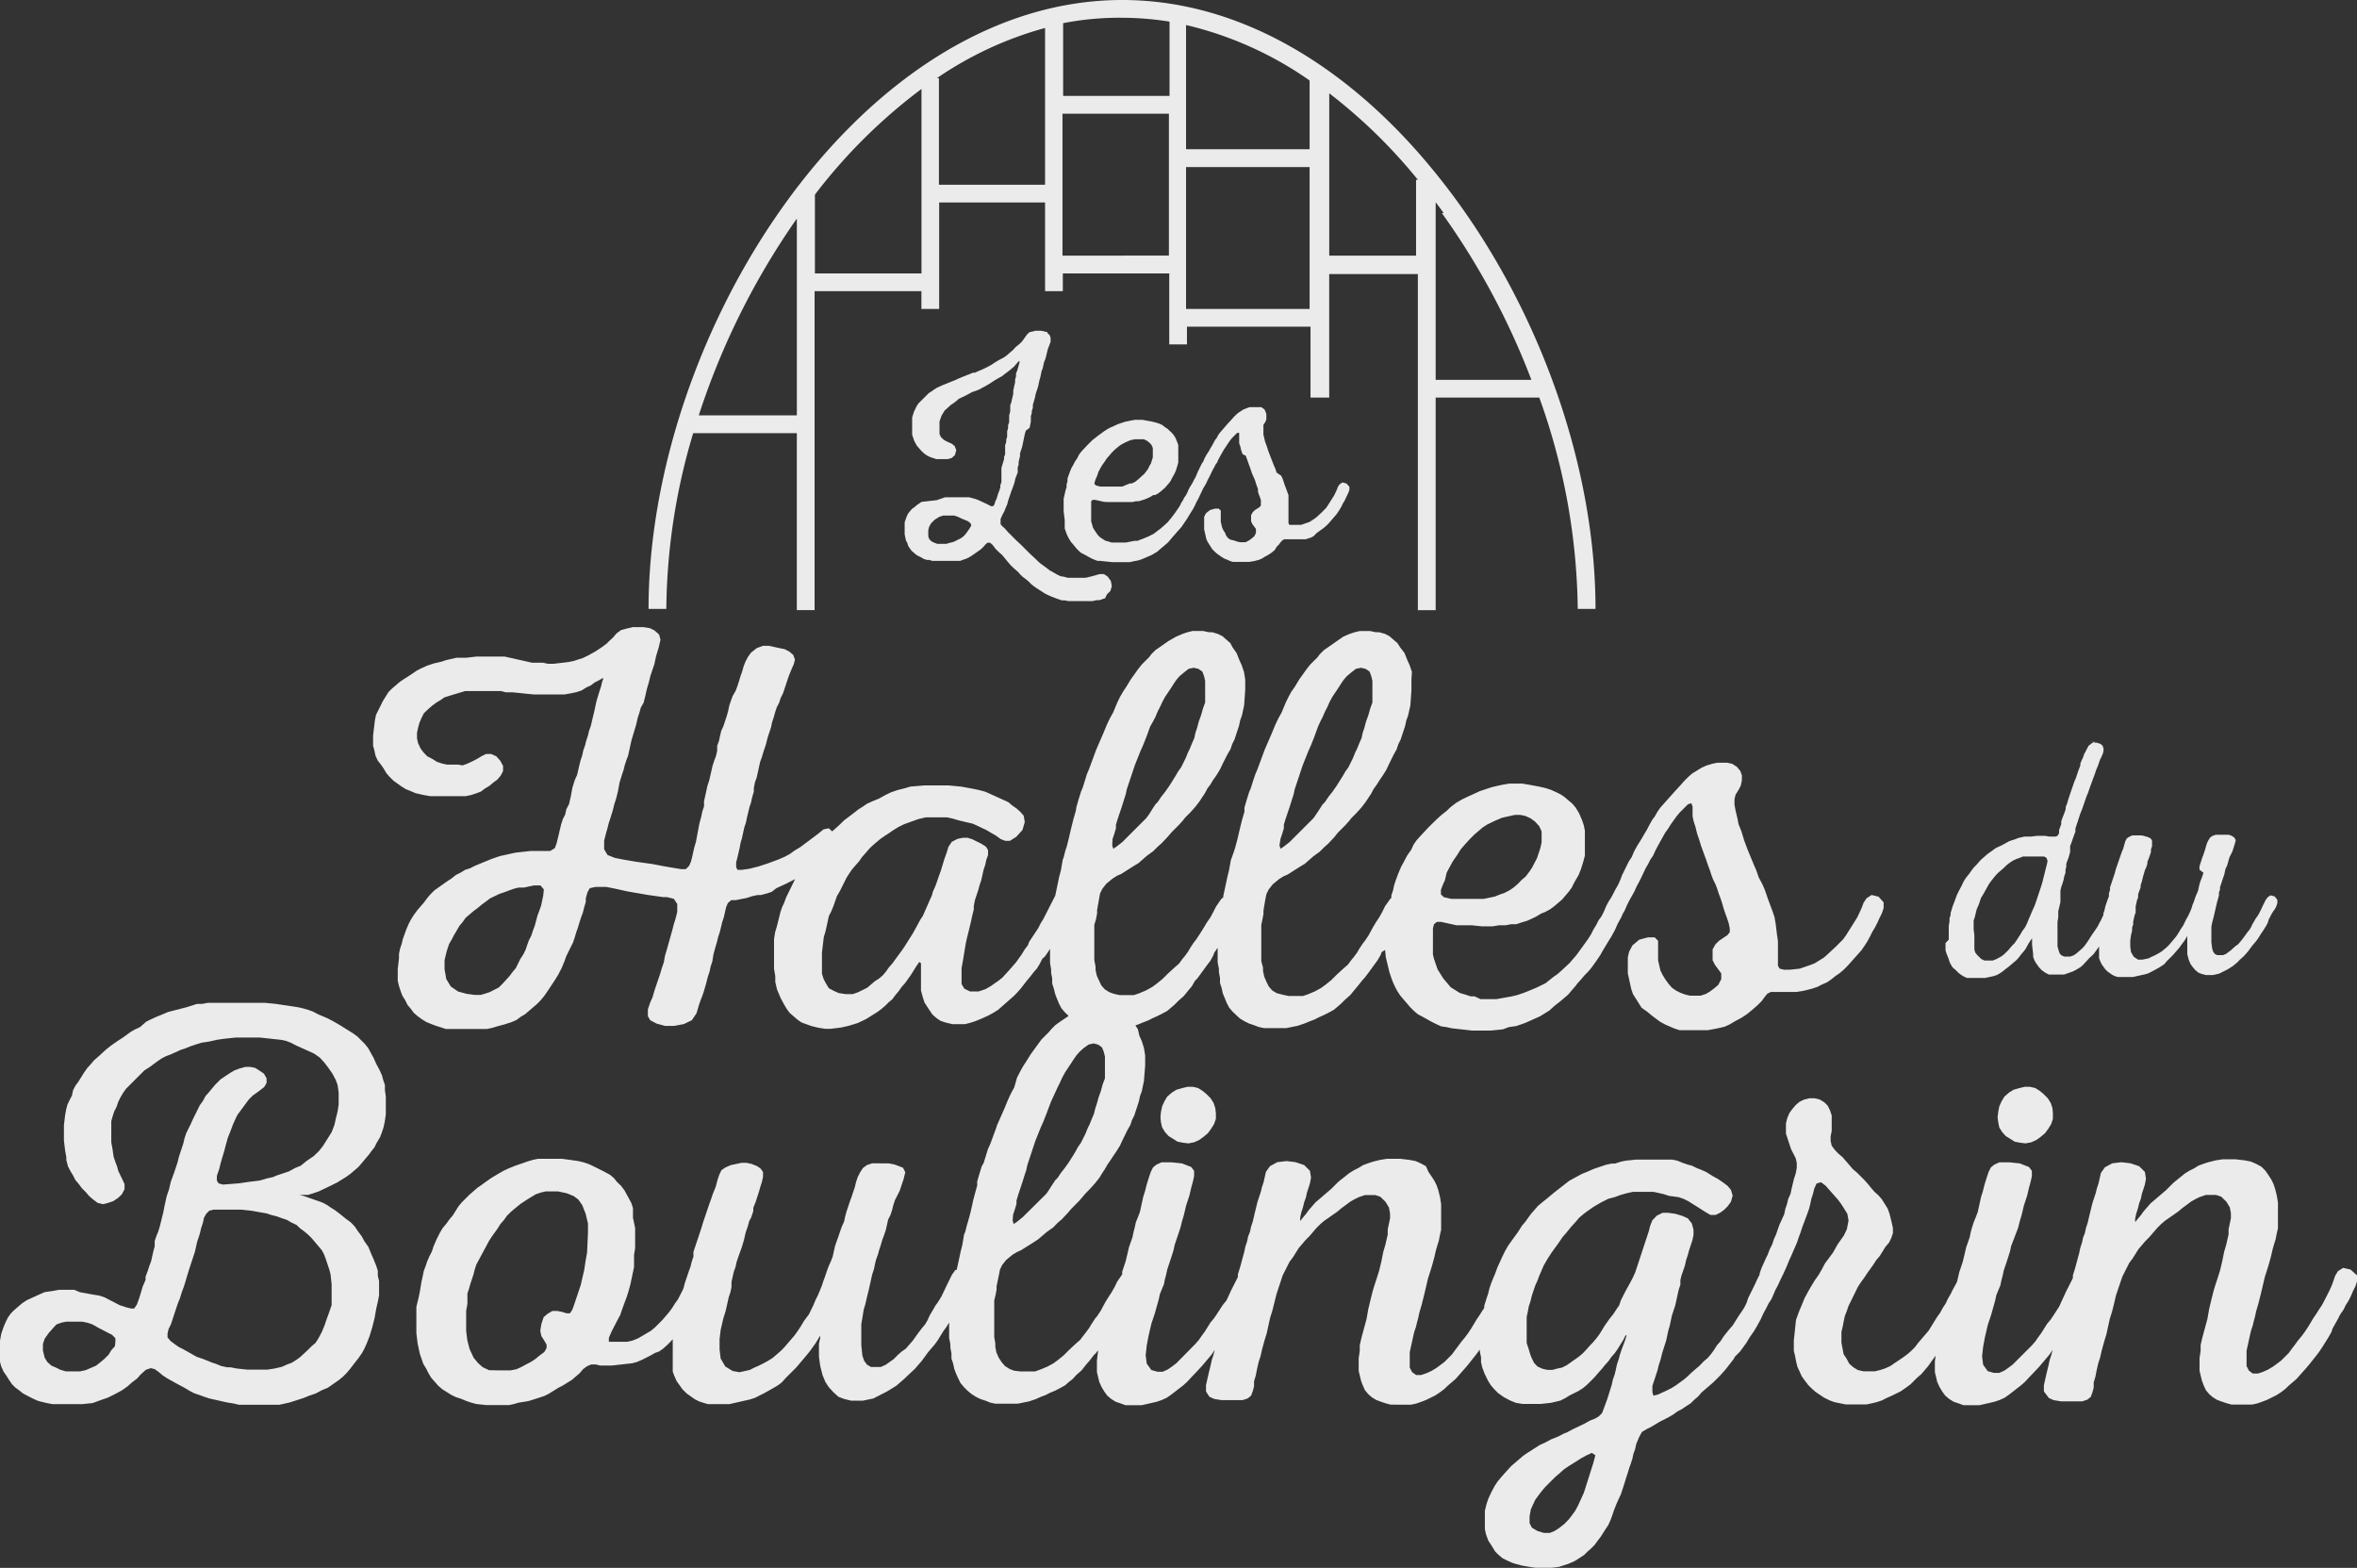 <?xml version="1.0" encoding="UTF-8"?>
<svg xmlns="http://www.w3.org/2000/svg" width="147.839" height="98.333" viewBox="0 0 147.839 98.333">
  <rect x="0" y="0" width="147.839" height="98.333" fill="#333333" stroke="none"/>
  <g transform="translate(-3.34 -2.5)" opacity="0.9">
    <path d="M27.483,72.9v-.32l-.107-.32-.078-.291-.145-.32-.213-.4-.174-.388-.184-.329-.136-.252-.223-.281-.465-.465-.252-.184-.853-.533-.436-.252-.358-.184-.572-.242-.31-.165-.291-.107-.3-.087-.329-.078-.969-.145-.436-.068-.717-.068H16.38l-.358.068H15.7l-.678.213L13.871,68l-.32.136-.358.145-.465.213-.213.107-.4.349-.32.145-.252.145-.291.213-.242.174-.291.184-.4.281-.32.252-.32.291-.145.136-.291.252-.213.252-.213.232L8.61,71.8l-.358.572-.184.252-.145.281-.068.329-.145.281-.136.281-.078.291-.068.358-.078.649v.969l.078.649L7.5,77.1v.184l.107.4.145.281.174.291.145.281.213.252.184.252.252.252.213.252.252.213.281.213.329.078.32-.078.32-.107.32-.213.223-.213.174-.329v-.32L11,78.465l-.242-.5-.078-.291-.107-.281-.107-.32-.068-.475-.078-.426V74.841l.078-.281.107-.329.145-.281.107-.32.145-.291.174-.291.174-.242,1.153-1.153.281-.174.252-.184.291-.213.252-.174.281-.145.291-.107.639-.291.223-.068.358-.145.32-.107.4-.126.465-.068.465-.107.465-.068.746-.078h1.511l1.327.145.32.068.281.107.358.184.794.358.32.145.358.252.291.32.242.32.252.358.213.4.116.32.068.465V73.8l-.068.436L24.4,74.7l-.078.358-.174.465-.291.465-.252.4-.252.32-.329.32-.465.32-.358.291-.358.145-.388.213-.756.252-.252.107-.32.068-.5.145-.572.068-.756.107-.969.077-.281-.077-.107-.174v-.291l.145-.426.107-.426.213-.717.116-.436.107-.388.174-.436.145-.388.145-.329.136-.281.717-.969.252-.252.358-.252.358-.281.145-.252v-.291l-.165-.291-.252-.174-.291-.184-.32-.068h-.291l-.388.107-.291.107-.252.145-.281.184-.358.242-.329.329-.213.252-.174.213-.223.252-.174.32-.184.252-.426.862-.145.32-.281.572-.107.32-.078.329-.281.853-.078.329-.213.639-.107.291-.107.291-.107.465-.145.426-.145.649-.068.358-.213.862-.107.358-.116.281-.107.32v.329l-.078.281-.145.649-.107.281-.107.329-.136.358V84.8l-.184.426-.136.465-.078.252-.145.4-.174.252h-.184l-.281-.068-.426-.136-.969-.5-.32-.107-.426-.068-.794-.145L8,85.421H7.031L6.6,85.5l-.465.068-.329.145-.785.358-.281.184-.5.426-.213.213-.184.252-.145.291-.136.32-.145.426-.078.436v1.318l.078.291.145.32.174.252.184.291.174.252.213.213.291.213.174.145.329.174.281.145.32.145.252.068.329.078.358.068H8.5l.649-.068.32-.116.291-.107.32-.107.436-.213.465-.252.358-.252.281-.252.32-.242.223-.252.32-.291.32-.107.252.068.252.184.252.213.281.184.649.358.4.213.358.213.281.145.32.107.291.107.32.107,1.114.252.426.068.329.078h2.538l.649-.145.872-.281.329-.136.426-.145.4-.213.358-.145.717-.5.252-.213.213-.213.213-.252.252-.329.281-.358.223-.32.136-.252.145-.32.184-.465.174-.572.145-.572.107-.61.107-.465.068-.358v-.9l-.078-.32v-.32l-.107-.329-.165-.407-.174-.4-.145-.358-.252-.358-.174-.32-.213-.281-.223-.329-.242-.252-.329-.242-.358-.291-.281-.213-.291-.184-.252-.174-.281-.145-1.163-.407-.252-.068h.533l.649-.213.61-.291.572-.281.572-.358.252-.184.5-.426.639-.756.184-.252.174-.213.145-.291.213-.358.107-.281.107-.32.078-.358.068-.465V73.3ZM10.548,88.957l-.223.252-.174.281-.252.252-.252.213-.281.223-.649.281-.358.078H7.467l-.358-.107-.223-.116-.32-.136-.252-.223-.174-.281-.107-.436v-.426l.107-.32.252-.358.291-.329.2-.213.291-.107.32-.068h1l.329.068.32.107.32.184.61.32.291.145.213.213v.213Zm11.626-7.382.252.184.252.213.213.213.639.756.145.281.107.291.213.639.078.291.068.639v1.3l-.223.639-.107.291-.107.32-.174.426-.213.4-.184.291-.252.213-.213.213-.5.465-.252.184-.281.174-.291.107-.32.145-.465.107-.436.068H18.831l-.639-.068-.4-.078h-.213l-.358-.077-.358-.145-.213-.068-.358-.145L16,89.732l-.32-.107-.823-.465-.291-.145-.252-.174-.281-.213-.184-.223v-.252l.068-.281.145-.291.426-1.289.145-.358.107-.358.145-.388.291-.969.388-1.182.145-.639.145-.426.107-.436.107-.32.068-.32.145-.252.184-.184.281-.068h1.724l.639.068.969.174.32.107.32.078.291.107.32.107.32.184.291.136Z" transform="translate(0 -2.026)" fill="#fff"></path>
    <path d="M81.619,73.577l-.252-.252-.252-.213-.281-.174-.32-.078h-.358l-.329.078-.358.107-.281.174-.291.252-.174.291-.145.32-.077.358-.029.32.029.32.077.329.174.281.223.252.572.358.358.068.32.039.358-.068.32-.145.291-.213.252-.213.213-.291.174-.281.116-.329v-.358l-.039-.32-.107-.32Z" transform="translate(-2.344 -2.195)" fill="#fff"></path>
    <path d="M135.819,73.577l-.252-.252-.252-.213-.281-.174-.32-.078h-.358l-.329.078-.358.107-.281.174-.291.252-.174.291-.145.32-.068.358-.039.32.039.32.068.329.174.281.223.252.572.358.358.068.32.039.358-.068.32-.145.291-.213.252-.213.213-.291.174-.281.107-.329v-.358l-.029-.32-.107-.32Z" transform="translate(-4.035 -2.195)" fill="#fff"></path>
    <path d="M151.526,83.392l-.465-.107-.329.213-.174.291-.107.32-.107.291-.145.32-.291.572-.174.329-.213.32-.107.174-.223.329-.32.533-.213.32-.184.252-.242.291-.184.252-.213.281-.184.252-.465.465-.281.213-.252.184-.291.174-.32.145-.32.107h-.329l-.242-.184-.145-.281v-.969l.213-.969.068-.291.107-.32.077-.32.068-.252.068-.32.145-.5.145-.572.145-.61.107-.465.107-.329.145-.465.145-.533.107-.465.107-.358.068-.213.068-.358.078-.329V79.2l-.068-.426-.107-.436-.107-.32-.145-.291-.184-.281-.174-.252-.252-.252-.32-.174-.329-.145-.388-.078-.572-.068H143.5l-.436.068-.465.116-.32.107-.291.107-.281.174-.291.145-.281.174-.717.581-.465.465-.252.213-.465.4-.252.213-.436.5-.174.242-.213.252-.145.184h0v-.213l.068-.32.107-.329.077-.32.107-.291.068-.32.107-.32.078-.252.068-.358-.068-.426-.358-.358-.543-.184-.572-.068-.572.068-.465.252-.252.358-.145.649-.107.32-.068.281-.213.649-.078.32-.107.436-.107.465-.107.32-.068.32-.116.291-.068.32-.107.32-.068.329-.077.281-.174.649-.145.465v.174l-.436.862-.281.61-.145.32-.213.329-.184.281-.145.213-.213.252-.358.572-.213.291-.174.252-.223.252-1.182,1.182-.281.213-.252.174-.32.145h-.329l-.388-.107-.291-.4-.068-.533.068-.61.107-.572.107-.465.078-.329.213-.639.252-.9.068-.32.252-.61.068-.32.077-.291.068-.32.252-.756.145-.465.068-.32.436-1.134.107-.426L130.89,80l.077-.32.068-.291.213-.649.107-.465.116-.426.068-.32V77.2l-.184-.242-.572-.223-.639-.068H129.5l-.32.145-.213.174-.145.291-.107.32-.145.465-.107.426-.107.329-.213.969-.107.281-.145.358-.116.358-.068.252-.068.329-.223.639-.107.465-.107.436-.213.639-.068.291-.077.32h0l-.068.136-.213.388-.107.223-.184.32-.136.291-.184.281-.174.32-.184.252-.533.862-.649.756-.213.281-.213.213-.252.223-.291.213-.533.358-.252.174-.32.145-.329.107-.32.078h-.7l-.358-.078-.291-.174-.252-.223-.174-.32-.184-.281-.136-.717V87.3l.078-.32.068-.358.068-.32.116-.291.107-.32.6-1.221.184-.281.213-.291.184-.281.213-.291.174-.252.184-.281L122,82.54l.358-.581.213-.242.145-.291.107-.32v-.329l-.107-.465-.107-.426-.116-.32-.358-.572-.213-.252-.252-.223-.242-.281-.145-.184-.252-.281-.465-.465-.252-.213-.4-.465-.252-.291-.252-.213-.242-.252-.184-.252-.068-.291v-.281l.068-.358v-.969l-.107-.32-.145-.291-.213-.213-.291-.174-.32-.077h-.32l-.32.077-.291.136-.252.213-.213.252-.184.252-.136.329-.078.32v.639l.32.969.291.572.068.291v.32l-.068.358-.107.32-.078.329-.068.281-.068.329-.145.32-.078.32-.107.32-.068.329-.291.639-.107.291-.107.32-.145.32-.107.329-.145.281-.136.358-.107.213-.291.649-.107.32h0V83.7l-.145.291-.145.32-.426.862-.107.32-.145.291-.184.281-.174.252-.358.572-.252.291-.32.4L112,87.9l-.223.252-.174.281-.184.252-.213.252-.252.213-.281.291-.252.213-.213.184-.252.242-.213.184-.291.213-.252.184-.281.174-.291.145-.543.252-.281.068-.068-.213v-.4l.32-.969.078-.329.107-.32.107-.426.145-.465.107-.329.068-.32.078-.358.068-.213.077-.358.068-.32.213-.649.213-.969.107-.32v-.291l.068-.281.223-.649.068-.32.107-.32.078-.291.213-.649.068-.32V80.9l-.107-.4-.252-.32-.32-.145L109.2,79.9l-.465-.068h-.358l-.358.174-.281.291-.145.358-.078.32-.853,2.587-.145.32-.145.281-.32.581-.291.572-.107.32-.174.252-.184.281-.281.358-.252.358-.358.581-.184.242-.213.252-.213.223-.213.242-.213.223-.252.213-.756.533-.291.145-.32.068-.281.078h-.329l-.32-.078-.291-.136-.213-.223-.174-.358-.077-.213-.107-.358-.107-.32V86.367l.068-.32.068-.358.107-.32.078-.329.213-.639.145-.32.107-.291.281-.649.223-.388.281-.436.436-.6.242-.358.252-.291.291-.358.291-.32.213-.252.252-.213.242-.184.4-.281.5-.291.426-.213.4-.107.4-.145.388-.107.358-.078h1.3l.649.145.32.107.591.078.32.107.291.145.572.358.5.32.32.184h.329l.281-.136.252-.184.213-.213.213-.291.107-.388-.107-.358-.213-.252-.281-.213-.329-.223-.32-.174-.4-.252-.32-.145-.281-.107-.291-.145-.252-.068-.32-.107-.358-.145-.32-.068h-2.267l-.639.068-.329.068-.358.116h-.213l-.358.077-.746.252-.4.174-.358.145-.785.426-.969.756-.465.388-.281.223-.252.213-.436.5-.358.494-.213.252-.252.4-.465.639-.174.252-.184.329-.174.358-.291.639-.145.4-.136.32-.116.291-.107.32-.068.291-.107.32-.145.465V85.8l-.155.233-.107.174-.223.329-.32.533-.213.32-.184.252-.242.291-.184.252-.213.281-.184.252-.465.465-.281.213-.252.184-.291.174-.32.145-.32.107h-.32l-.252-.184-.145-.281v-.969l.213-.969.068-.291.107-.32.078-.32.068-.252.068-.32.145-.5.145-.572.145-.61.107-.465.107-.329.145-.465.145-.533.107-.465.107-.358.068-.213.068-.358.078-.329V79.285l-.068-.426-.107-.436L94.2,78.1l-.145-.291-.184-.281-.174-.252-.165-.368-.32-.174-.32-.145-.4-.077-.572-.068H91.1l-.436.068-.465.116-.32.107-.291.107-.281.174-.291.145-.281.174-.688.543-.465.465-.252.213-.465.4-.252.213-.436.5-.174.242-.213.252-.145.184h0v-.213l.068-.32.107-.329.077-.32.107-.291.068-.32.107-.32.078-.252.068-.358-.068-.426-.358-.358-.543-.184-.572-.068-.572.068-.465.252-.252.358-.145.649-.107.32-.068.281-.213.649-.078.32-.107.436-.107.465-.107.32-.068.32-.116.291-.068.32-.107.32-.068.329-.078.281-.174.649-.145.465v.174l-.436.862-.281.61-.242.3-.213.329-.184.281-.145.213-.213.252-.358.572-.213.291-.174.252-.223.252-1.182,1.2-.281.213-.252.174-.32.145H76.7l-.388-.107-.291-.4-.068-.533.068-.61.107-.572.107-.465.078-.329.213-.639.252-.9.068-.32.252-.61L77.16,84l.078-.291.068-.32.252-.756.145-.465.068-.32.358-1.066.107-.426L78.342,80l.077-.32.068-.291.213-.649.107-.465.116-.426.068-.32V77.2l-.184-.242-.572-.223-.639-.068h-.649l-.32.145-.213.174-.145.291-.107.32-.145.465-.107.426-.107.329-.213.969-.107.281-.145.358-.077.358-.068.252-.068.329-.223.639-.107.465-.107.436-.213.639.01.145-.32.465-.174.358-.184.32-.213.329-.174.281-.291.543-.213.32-.145.174-.213.329-.145.242-.213.291-.145.184-.213.281-.291.252-.426.4-.32.32-.358.291-.291.213-.4.213-.426.174-.32.116h-.9l-.407-.048-.281-.107-.291-.184L66.92,89.2l-.184-.281-.145-.329-.068-.349v-.223l-.068-.388v-2.3l.078-.32.068-.358v-.213l.136-.649.078-.4.136-.281.252-.32.4-.329.291-.174.242-.107.794-.5.281-.184.543-.465.4-.281.281-.291.252-.213.4-.426.213-.252.465-.465.252-.291.145-.174.32-.329.32-.358.252-.32.174-.291.145-.213.184-.32.174-.252.184-.281.174-.252.252-.4.184-.4.281-.572.184-.32.107-.32.145-.291.281-.862.078-.358.107-.281.136-.649.077-.969v-.639l-.077-.465-.136-.436-.145-.32-.1-.426-.155-.233.165-.058.329-.136.281-.107.291-.145.32-.145.291-.145.32-.174.252-.213.213-.184.252-.252.32-.281.291-.358.213-.252.2-.349.145-.145.242-.329.358-.494.223-.291.174-.32.068-.184.213-.31v.92l.078.4v.213l.068.358v.32l.107.329.068.32.116.281.136.329.145.281.213.252.223.213.242.223.291.174.291.145.32.107.281.107.329.068h1.4l.717-.145.426-.145.329-.136.281-.107.291-.145.32-.145.291-.145.32-.174.252-.213.213-.184.252-.252.32-.281.291-.358.213-.252.252-.32.136-.145.252-.329.358-.494.213-.291.184-.32.068-.184.213-.136.048.465.078.32.068.281.078.329.107.32.107.291.145.32.136.252.184.281.213.252.252.291.145.174.252.252.252.213.281.145.572.32.291.145.32.145.349.048.291.068,1.289.145h1.182l.756-.078.358-.136.465-.068.32-.107.291-.107.891-.4.581-.358.32-.291.358-.281.5-.426.213-.252.252-.291.107-.145.252-.281.213-.252.213-.213.213-.252.358-.5.213-.32.116-.213.349-.581.223-.358.213-.388.174-.4.223-.4.1-.233.116-.194.136-.32.145-.291.32-.572.145-.32.213-.4.223-.465.136-.291.145-.242.145-.291.174-.252.145-.32.213-.4.4-.717.184-.252.174-.281.358-.5.213-.252.5-.5.213-.068.078.213v.61l.068.32.107.32.107.436.145.426.107.358.107.291.116.32.107.291.107.32.107.281.107.329.107.281.145.291.107.281.107.329.107.281.107.329.078.281.107.32.107.291.107.32.068.329v.242l-.145.184-.533.358-.213.213-.184.32v.688l.145.281.213.291.184.252v.358l-.184.358-.252.213-.281.213-.252.145-.32.107H110.1l-.32-.078-.291-.107-.281-.145-.252-.174-.213-.252-.184-.252-.174-.281-.145-.291L108.094,64v-1.23l-.213-.213h-.426l-.543.145-.426.358-.213.4-.078.358v1l.213.969.107.32.543.862.368.262.252.213.533.4.32.174.329.145.252.107.32.107h1.792l.572-.107.465-.107.32-.145.358-.213.4-.213.32-.213.358-.291.32-.281.252-.252.184-.252.174-.213.213-.107h1.6l.426-.068.329-.078.252-.068.32-.107.281-.145.329-.145.252-.174.281-.223.252-.174.252-.213.252-.252.862-.969.174-.252.184-.281.174-.32.145-.291.174-.291.145-.281.145-.32.145-.291.107-.32v-.358l-.32-.358-.436-.107-.32.213-.184.281-.107.291-.145.32-.136.291-.717,1.143-.184.252-.465.465-.5.465-.242.213-.581.358-.281.107-.649.223-.639.068H116l-.281-.068-.107-.184v-1.54l-.068-.465-.068-.572-.078-.465-.107-.32-.32-.862-.107-.32-.107-.291-.145-.32-.213-.4-.145-.426-.145-.329-.4-.969-.213-.572-.174-.572-.184-.465-.068-.358-.107-.436-.078-.426V53.9l.068-.291.184-.291.145-.281.068-.329v-.32l-.107-.281-.213-.252-.291-.184-.32-.068h-.61l-.32.068-.358.107-.32.145-.581.358-.242.213-.252.252-.223.252-.426.465-.862.969-.174.252-.184.32-.136.174-.184.329-.145.281-.174.291-.184.32-.252.4-.213.388-.136.329-.184.281-.426.862-.107.291-.145.32-.184.32-.107.213-.136.252h0l-.184.291-.145.281-.136.329-.145.281-.184.252-.145.291-.174.281-.145.291-.174.281-.358.5-.213.291-.184.252-.426.494-.5.465-.252.223-.252.174-.5.4-.572.281-.61.252-.281.107-.329.107-.32.078-.969.174h-1l-.368-.174h-.252l-.32-.107-.358-.107-.572-.358-.252-.3-.213-.252-.358-.572-.223-.649-.068-.281V61.982l.068-.252.184-.145h.252l.969.213H96.4l.649.068H97.7l.426-.068h.4l.358-.068h.32l.32-.107.358-.107.32-.145.223-.107.358-.213.213-.078.32-.174.252-.184.5-.426.426-.5.184-.252.136-.281.184-.32.107-.184.145-.358.136-.426.116-.436V55.859l-.068-.329-.107-.32-.184-.426-.213-.358-.213-.252-.5-.426L102,53.6l-.291-.145-.32-.145-.32-.107-.465-.107-.572-.107-.465-.078h-.794l-.465.078-.639.145-.756.252-.465.213-.32.145-.358.174-.358.213-.329.252-.252.242-.32.252-.281.252-.543.533-.533.572-.223.252-.174.252-.145.32-.252.358-.213.4-.174.32-.184.436-.145.388-.107.329-.068.32-.107.32v.155l-.068.058-.329.465-.174.358-.184.329-.213.32-.174.291-.291.533-.213.32-.145.184-.213.32-.145.252L89,63.8l-.145.174-.213.291-.281.242-.436.4-.32.32-.358.291-.291.213-.388.213-.436.184-.32.107h-.891l-.358-.077-.387-.1-.291-.174-.213-.252-.145-.291-.136-.32-.078-.358v-.213l-.107-.4V61.769l.068-.32.068-.358v-.213l.107-.649.078-.388.145-.291.252-.32.388-.32.291-.184.252-.107.785-.5.291-.174.533-.465.4-.291.281-.281.252-.223.4-.426L88,56l.465-.465.252-.281.145-.184.32-.32.32-.358.252-.329.184-.281.145-.213.174-.329L90.433,53l.184-.291.174-.252.252-.4.184-.388.281-.572.184-.329.107-.32.145-.291.281-.853.078-.358.107-.291.145-.639.068-.969v-.659l.029-.484-.145-.426-.145-.32-.174-.436-.262-.339-.184-.281-.5-.436-.281-.145L90.6,43.42h-.213l-.358-.077h-.649l-.32.077-.32.107-.4.174-.388.271-.572.4-.252.174-.252.252-.136.184-.465.465-.223.281-.465.649-.281.465-.223.32-.174.32-.174.358-.252.61-.184.329-.107.213-.145.32-.174.426-.252.581-.213.494-.078.213-.358.969-.136.32-.145.426-.145.465-.107.252-.145.465-.145.5v.252l-.145.5-.107.426-.077.32-.107.465-.145.543-.068.213-.136.388-.068.184-.116.639-.107.436-.252,1.182v.077l-.126.1-.32.465-.184.358-.174.329-.223.32-.174.291-.291.465-.213.32-.145.184-.213.32-.145.252-.213.291-.145.174-.213.291-.281.242-.436.4-.32.32-.358.291-.291.213-.388.213-.436.184-.32.107h-.891l-.358-.078-.291-.107-.281-.174-.223-.252-.136-.291-.145-.32-.078-.358v-.213l-.077-.4V61.769l.107-.358.068-.358v-.213l.116-.649.068-.388.145-.291.252-.32.388-.32.291-.184.252-.107.785-.5.291-.174.533-.465.4-.291.281-.281.252-.223.4-.426.213-.252.465-.465.252-.281.145-.184.32-.32.32-.358.252-.329.184-.281.145-.213.174-.329.184-.242.174-.291.184-.252.242-.4.184-.388.291-.572.184-.31.107-.32.145-.291.281-.853.078-.358.107-.291L82.13,48l.068-.969v-.639l-.078-.484-.145-.426-.145-.32-.174-.436-.252-.358-.136-.262-.494-.436-.291-.145-.358-.107h-.213l-.358-.078H78.9l-.32.078-.32.107-.4.174-.475.271-.572.4-.252.174-.252.252-.136.184-.465.465-.223.281-.465.649-.281.465-.213.32-.184.32-.174.358-.252.61-.184.329-.107.213-.145.32-.174.426-.252.581-.213.494-.078.213-.358.969-.136.32-.116.378-.145.465-.107.252-.145.465-.145.5-.039.252-.145.5-.107.426-.078.32-.107.465-.136.543-.077.213-.107.426-.068.184-.107.639-.116.436-.242,1.163h0l-.746,1.463-.174.281-.145.291-.572.862-.078.213-.213.281-.174.291-.358.5-.436.5-.426.465-.233.184-.5.349-.32.184-.426.145h-.543l-.358-.174-.174-.291V64.491l.107-.6.087-.543.068-.4.078-.358.107-.426.145-.61.068-.32.107-.426v-.223l.068-.358.213-.639.078-.291.107-.32.145-.649.107-.32.068-.32.107-.291v-.32l-.136-.213-.291-.184L65.07,56.4l-.271-.087h-.329l-.32.068-.358.184-.213.32-.107.358-.145.4-.213.707-.145.4-.107.32-.107.291-.145.32-.068.252-.145.32-.426.969-.145.213-.252.465-.213.388-.543.862-.174.252-.4.543-.174.242-.223.252-.174.252-.213.252-.252.213-.223.136-.5.426-.572.281-.329.116h-.465l-.426-.068-.32-.145-.291-.155L55.9,65.45l-.145-.281-.107-.329V63.513l.116-.969.107-.358.213-.969.145-.281.136-.329.223-.639.174-.291.426-.853.184-.291.174-.252.436-.5.174-.252.213-.242.252-.291.145-.145.291-.252.252-.213.252-.174.281-.184.252-.174.358-.223.358-.174.891-.32.465-.107h1.327l.358.078.358.107.61.145.291.068.32.145.281.136.252.116.291.174.32.184.291.213.281.107h.291l.4-.252.388-.426.145-.5-.068-.4-.213-.242-.252-.223-.252-.174-.252-.213-1.434-.649-.4-.107-.32-.068-.785-.145-.823-.078H62.1L61.2,53.1l-.358.107-.436.107-.426.145-.358.174-.4.223-.426.174-.32.145-.252.174-.291.184-.5.388-.388.291-.329.32-.426.378-.213-.194-.329.068-.358.291-1.1.823-.358.213-.291.213-.32.174-.426.184-.688.252-.533.174-.572.145-.465.068h-.291l-.078-.174v-.291l.107-.426.107-.465.068-.358.078-.252.068-.32.078-.358.107-.32.068-.329.068-.281.077-.329.107-.32.068-.32.107-.358V53.2l.068-.358.116-.329.213-.969.107-.291.107-.358.145-.426.107-.436.213-.639.068-.32.107-.329.078-.281.107-.329.145-.281.107-.32.145-.291.358-1.075.174-.426.145-.329.068-.281-.107-.291-.252-.213-.281-.145-.329-.068-.358-.078-.32-.068h-.358l-.388.145L51.2,44.7l-.184.252-.174.329-.107.281-.116.4-.068.174-.107.358-.107.329-.107.281-.184.32-.107.291-.107.32-.068.329-.078.281-.213.649-.145.32-.068.291-.068.32-.116.32v.32L49,51.189l-.107.281-.107.329-.145.639-.068.291-.107.32-.213.969v.32l-.107.32-.068.329-.116.426-.136.717-.078.426-.107.358-.145.649-.068.252-.107.252-.213.213h-.291l-.4-.068-.639-.107-.756-.145-1.037-.145L43.2,57.68l-.543-.107L42.2,57.39l-.213-.358V56.5l.107-.436L42.2,55.7l.068-.281.107-.329.145-.465.107-.426.116-.358.107-.426.107-.581.145-.465.107-.32.068-.281.107-.329.107-.281.213-.969.291-.969.107-.465.107-.32.078-.291.174-.3.107-.426.107-.465.107-.358.107-.436.252-.746.1-.475.174-.581.107-.465-.087-.329-.281-.252-.291-.145-.4-.068H43.8l-.349.078-.4.107-.291.213-.213.252L42.274,44l-.145.145-.329.242-.388.252-.4.223-.358.174-.213.068-.358.116-.32.068L38.8,45.4h-.329l-.32-.068h-.678l-1.734-.388H33.981l-.649.077h-.61l-.639.145-.329.107-.465.107-.426.145-.32.145-.291.145L30,45.987l-.32.213-.291.184-.213.145-.5.426-.213.213-.358.572-.426.862-.068.32-.116.969v.649l.078.281.068.329.145.32.2.252.174.252.174.291.184.213.252.252.5.358.281.174.291.116.32.136.465.107.436.078h2.248l.329-.068.32-.107.291-.107.242-.184.291-.174.252-.213.252-.184.213-.252.145-.281V51.8l-.174-.32-.252-.281-.32-.145h-.32l-.291.145L34,51.374l-.281.145-.32.145-.291.107-.281-.048H32.14l-.32-.068-.32-.107-.291-.184-.32-.165-.242-.252-.184-.252-.145-.32-.068-.291v-.358l.068-.32.078-.291.136-.32.145-.291.252-.242.291-.252.252-.184.242-.145.252-.174L32.3,47.4l.969-.291h2.257l.291.078h.426l1.327.136h1.928l.436-.078.32-.068.32-.107.291-.184.291-.136.242-.184.291-.145.174-.107h.078l-.078.213-.068.291-.107.32-.184.61-.136.639-.107.436-.107.465-.116.32-.068.291-.107.32-.068.281-.116.329-.068.32-.107.32-.107.436-.107.465-.145.32L40,53.156l-.107.572-.107.465-.174.339-.068.32-.145.281-.107.329-.078.32-.107.465L39,56.673l-.107.291-.291.174H37.391l-.969.107-.969.213-.32.107-.291.107-.969.4-.281.145-.329.107-.281.174-.291.145-.32.252L32.2,59l-.862.61-.252.252-.213.252-.184.252-.426.494-.213.291-.184.291-.145.281-.136.32-.107.291-.116.32-.068.291-.107.32-.068.32v.291l-.078.649v.765l.078.32.107.329.107.281.184.291.136.281.213.252.184.252.252.213.252.184.281.174.358.145.291.107.252.078.32.107H34.63l.329-.068.349-.107.436-.116.426-.136.329-.145.242-.184.291-.174.756-.649L38,66.506l.213-.252L38.389,66l.145-.213.4-.61.174-.281.223-.436.174-.426.107-.3.426-.862.107-.32.107-.358.078-.213.107-.358.107-.329.107-.281.078-.32.107-.358v-.223l.107-.388.145-.252.358-.078h.678l.543.107.785.174,1.289.223.969.136h.223l.426.107.213.32v.5l-.116.465-.107.329-.068.281-.213.756-.155.552-.107.358-.078.426-.136.4-.107.358-.329.969-.136.465-.145.32-.145.436V67.5l.145.252.4.213.533.145h.572l.61-.116.5-.242.291-.436.136-.465.107-.32.116-.291.107-.32.136-.465.107-.426L48.6,64.7l.068-.32.107-.32.068-.436.116-.426.107-.358.068-.291.107-.32.078-.32.068-.291.107-.32.145-.639.107-.252.213-.184h.291l.32-.068.358-.068.32-.107.358-.078h.213l.4-.107L52.5,59.7l.281-.223.61-.281.572-.291L53.4,60.054l-.116.32-.136.291-.107.32-.116.465-.107.426-.107.358-.068.436v1.86l.078.465v.358l.107.465.223.533.213.4.174.291.184.252.494.426.252.174.291.107.32.116.436.107.426.068H56.2l.639-.078.475-.107.572-.174.533-.252.4-.252.281-.174.252-.184.252-.213.213-.213.252-.213.184-.252.213-.252.174-.252.223-.252.358-.5.358-.572.174-.252.107.078v1.715l.116.426.107.329.252.388.242.358.252.223.252.174.32.107L63.83,68h.785l.32-.078.329-.107.426-.174.4-.184.32-.174L66.7,67.1l.969-.853.213-.213.223-.252.388-.5.213-.252.223-.291.213-.242.174-.291.145-.291.184-.174.174-.252.136-.213v.891l.068.4v.213l.068.358v.32l.107.329.078.32.107.281.136.329.145.281.213.252.223.213V67.5l-.562.378-.252.184-.252.252-.145.174-.465.465-.213.291-.465.639-.291.465-.213.329-.174.32-.184.358-.174.61-.174.32-.107.213-.145.329-.174.426-.252.572-.223.5-.068.213-.358.969-.145.32-.136.436-.145.465-.107.174-.145.465-.145.5v.252l-.136.494-.116.436-.068.32-.107.465-.145.533-.068.223-.107.426-.077.184-.107.639-.107.426L64.1,83.412h-.077l-.213.291-.32.649-.184.388-.174.358-.223.358-.136.184-.184.32-.174.291-.145.32-.145.252-.213.252-.213.281-.358.5-.436.5-.252.174-.242.213L60.158,89l-.5.358-.32.145h-.61l-.252-.145-.184-.252-.107-.32-.068-.639V86.822l.078-.465.068-.436.107-.358.107-.465.107-.426L58.8,83.7l.107-.32.068-.329.068-.281.116-.32.068-.252.107-.329.107-.358.107-.281.107-.32.145-.649.145-.291.107-.32.068-.281.107-.329.291-.572.252-.746.107-.436-.145-.281-.252-.1-.291-.107-.358-.068H58.792l-.32.107-.252.184-.184.281-.145.291-.107.32-.068.291-.213.639-.107.291-.213.639-.078.291-.068.32-.145.32L56.787,81l-.107.32-.107.291-.107.32-.145.649-.107.281-.145.32-.107.291-.107.32-.107.291-.107.32-.116.291-.136.32-.145.291-.136.329-.281.572-.3.4-.213.358-.213.32-.184.252-.649.756-.213.213-.494.426-.291.184-.32.174-.291.145-.252.107-.281.145-.649.145-.426-.077-.465-.281-.291-.5-.068-.572v-.649l.068-.572.107-.465.078-.32.107-.329.068-.281.145-.649.107-.32.068-.32v-.329l.145-.639.107-.291.068-.32.107-.32.145-.4.078-.213.136-.465.107-.465.116-.329.107-.388.107-.184.145-.426v-.213l.145-.358L51.7,78.5l.078-.281.107-.329.068-.32v-.291l-.145-.213-.213-.155-.358-.145-.32-.068H50.6l-.358.077-.32.068-.329.145-.252.174-.136.291-.107.32-.116.436-.174.426-.107.32-.107.291-.4,1.182-.107.358-.5,1.5v.291l-.107.32-.078.32-.107.291-.252.746-.078.31-.058.126-.291.572-.184.252-.174.281-.184.252-.426.5-.465.465-.252.213-.572.339-.252.145-.358.145-.32.068H42.284v-.252l.174-.4.329-.639.213-.4.107-.32.145-.4.136-.358.116-.358.136-.5.223-1.066v-.756l.068-.426V80.786l-.136-.639v-.61l-.107-.329-.426-.785-.213-.281-.271-.262-.174-.223-.252-.213-.4-.213-.639-.32-.291-.136-.32-.107-.32-.078-.465-.068-.581-.078h-1.5l-.32.068-.358.107-.213.078-.4.136-.213.078-.358.145-.291.136-.388.223-.4.242-.32.223-.291.213-.252.174-.5.436-.465.465-.213.252-.358.572-.213.252L32.1,80.5l-.242.291-.174.291-.213.426-.184.426-.107.329-.145.281-.145.329-.107.32-.107.281-.068.329-.078.358-.107.639-.068.329-.068.281-.078.32v1.647l.078.649.136.639.223.649.174.281.145.291.174.291.436.494.252.223.572.358.281.136.329.107.252.107.32.116.388.107.649.068h1.4l.358-.078.213-.068.649-.107.349-.107.649-.213.291-.145.572-.358.281-.145.581-.358.494-.426.213-.252.252-.184.252-.107h.291l.281.068h.717l1.289-.145.291-.078.32-.136.572-.291.252-.145.233-.078.252-.174.252-.223.213-.213.155-.165V89.8l.107.281.145.32.358.5.252.252.5.358.281.145.329.107.242.068H49.84l1.289-.291.329-.107.572-.291.572-.32.291-.174.242-.184.223-.252.678-.678.639-.756L54.9,88.5l.358-.5.174-.291.107-.174v.145l-.078.358v.823l.078.572.145.572.174.426.213.329.291.32.32.291.358.136.436.107h.746l.649-.136.853-.436.581-.358.494-.426.223-.213.465-.436.426-.494.213-.291.184-.252.426-.5.174-.242.358-.581.184-.252.174-.281v.969l.078.388v.223l.068.358v.32l.107.32.068.32.107.291.145.32.145.291.213.252.213.213.252.213.291.184.281.136.329.107.281.116.32.068h1.4l.717-.145.426-.145.32-.145.291-.107.281-.145.329-.136.281-.145.329-.184.242-.213.223-.174L71.609,90l.329-.291.281-.358.223-.252.242-.32.145-.145.145-.184h0l-.078.639v.736l.078.32.068.291.145.32.174.291.184.252.252.213.281.174.32.107.291.107H75.7l.639-.145.291-.068.32-.107.32-.145.252-.174.794-.61.242-.223.223-.242.242-.252.436-.465.639-.756.184-.281-.078.32-.107.32-.068.32-.107.436-.107.465-.078.358v.388l.213.329.291.136.465.077h1.327l.32-.107.213-.174.107-.291.078-.291V90.4l.107-.358.078-.4.107-.465.107-.32.107-.465.145-.533.145-.475.213-.969.145-.465.136-.543.116-.465.388-1.182.436-.862.213-.281.358-.572.426-.5.252-.252.426-.5.252-.252.252-.213.252-.174.572-.4.252-.213.291-.213.242-.184.252-.145.291-.145.4-.136h.639l.32.107.329.32.213.358.068.358v.32l-.145.688v.32l-.145.639-.136.465-.116.581-.136.572-.145.465-.107.32-.145.465-.145.572-.145.61-.107.61-.32,1.182-.107.465v.358l-.068.465v.794l.068.281.077.32.107.291.145.32.213.252.213.184.281.174.291.107.32.107.291.078H92.6l.32-.068.329-.116.281-.107.572-.281L94.4,91.1l.281-.213.223-.213.494-.426L95.616,90,96,89.564l.213-.252.252-.32.223-.281.136-.184.087-.126v.126l.078.358v.32l.077.329.145.388.213.436.174.281.213.252.252.252.358.252.4.213.358.145.426.068h1.114l.639-.068.329-.077.281-.068.291-.145.281-.174.581-.291.281-.184.252-.213.465-.465.213-.252.252-.281.145-.184.252-.281.174-.252.223-.252.174-.252.358-.572.145-.291h.068l-.107.329-.213.572-.107.32-.078.291-.107.32-.068.32-.068.291-.116.32-.068.32-.281.9-.223.61-.107.281-.213.213-.252.145-.281.107-.329.184-.358.174-.388.184-.4.213-.184.068-.349.184-.436.174-.4.213-.32.145-.785.5-.252.174-.756.649-.388.426-.223.252-.242.291-.184.281-.213.4-.184.4-.107.32-.107.426v1.153l.068.32.145.4.252.388.174.291.213.213.252.213.291.145.32.145.213.068.4.107.862.145h1l.465-.068.572-.184.4-.174.291-.184.32-.213.213-.213.213-.184.213-.213.184-.252.213-.281.252-.4.213-.32.145-.32.107-.291.107-.32.184-.465.252-.543.174-.533.145-.465.107-.329.107-.358.068-.174.116-.358.068-.32.107-.291.068-.32.184-.436.174-.32.291-.174.291-.145.533-.32.572-.291.291-.174.252-.184.281-.145.252-.174.291-.184.213-.213.252-.213.213-.252.465-.4.291-.252.426-.426.32-.358.5-.639.107-.184.31-.31.184-.252.213-.291.213-.358.252-.358.213-.358.213-.388.184-.4.174-.32.145-.291.184-.281.174-.4.068-.165.145-.262.184-.4.174-.358.184-.4.174-.426.145-.32.174-.4.184-.426.107-.329.107-.281.107-.329.32-.853.116-.329.068-.281.068-.32.107-.329.078-.32.145-.32.281-.077.291.223.213.242.572.649.213.291.358.572.077.426-.107.543-.184.388-.4.572-.281.5-.213.291-.291.388-.213.4-.184.32-.252.358-.242.4-.184.32-.213.4-.174.426-.136.32-.107.281-.116.329-.136,1.289v.639l.078.329.068.358.078.32.136.291.145.32.184.252.213.281.213.213.252.223.533.358.358.174.291.107.717.145h1.289l.358-.078.281-.068.329-.107.281-.145.329-.145.572-.281.32-.223.291-.213.426-.426.252-.213.426-.5.252-.358.223-.3-.048.368v.659l.078.32.068.291.145.32.174.291.184.252.252.213.281.174.32.107.291.107h1.008l.639-.145.291-.068.32-.107.32-.145.252-.174.785-.61.252-.223.223-.242.242-.252.436-.465.639-.756.184-.281-.078.32-.107.32-.068.32-.107.436-.107.465-.078.358v.388l.31.407.291.136.465.077H134.7l.32-.107.213-.174.107-.291.077-.291v-.32l.107-.358.077-.4.107-.465.107-.32.107-.465.145-.533.145-.475.213-.969.145-.465.136-.543.107-.465.4-1.182.436-.862.213-.281.358-.572.426-.5.252-.252.5-.581.252-.252.252-.213.252-.174.572-.4.252-.213.291-.213.242-.184.252-.145.291-.145.4-.136h.639l.32.107.329.32.213.358.068.358v.32l-.145.688v.32l-.145.639-.136.465-.116.581-.136.572-.145.465-.107.32-.145.465-.145.572-.145.61-.107.61-.32,1.182-.107.465v.358l-.068.465v.794l.068.281.077.32.107.291.145.32.213.252.213.184.281.174.291.107.32.107.291.078h1.288l.32-.068.329-.116.281-.107.572-.281.291-.184.281-.213.223-.213.494-.426.223-.252.388-.436.213-.252.252-.32.223-.281.136-.184.213-.32.358-.572.184-.329.068-.213.358-.639.107-.223.223-.32.136-.281.184-.291.145-.291.136-.32.145-.281.107-.329v-.358ZM94.473,59.579l.107-.291.145-.32.107-.465.213-.4.174-.32.252-.358.252-.4.252-.291.291-.32.32-.32.5-.426.281-.184.436-.213.494-.213.475-.107.349-.077h.329l.32.068.32.145.291.213.262.291.145.32v.688l-.078.358-.213.639-.174.329-.145.281-.174.252-.223.291-.252.213-.242.252-.252.213-.252.174-.358.184-.213.068-.358.145-.329.068-.358.077H95.122l-.465-.107-.184-.174ZM84.407,56.392l.107-.32.107-.358v-.223l.107-.358.252-.746.145-.465.107-.329.068-.32.5-1.5.358-.9.145-.32.213-.533.145-.4.107-.291.145-.32.145-.281L87.2,48.4l.145-.281.145-.329.174-.32.358-.533.184-.291.174-.252.184-.213.252-.213.32-.252.32-.068.291.068L90,45.89l.107.291.068.291v1.356l-.145.4-.107.388-.145.4-.107.4-.107.32-.068.32-.145.329-.145.358-.107.213-.145.358-.281.572-.184.252-.145.252-.174.281-.252.4-.252.358-.252.32-.213.32-.145.145-.213.329-.184.281-.174.252-1.5,1.5-.358.281-.213.145-.068-.213Zm-10.531,0,.107-.32.107-.358v-.223l.107-.358.252-.746.145-.465.107-.329.068-.32.5-1.5.358-.9.145-.32.213-.533.145-.4.107-.291.184-.32.145-.281.136-.329.145-.281L77,47.789l.174-.32.358-.533.184-.291.174-.252.184-.213.252-.213.32-.252.32-.068.291.068.252.174.107.291.068.291v1.356l-.145.4-.107.388-.145.4-.107.4-.107.32-.068.32-.145.329-.145.358-.107.213-.145.358-.281.572-.184.252-.145.252-.174.281-.252.4-.252.358-.252.32-.213.32-.145.145-.213.329-.174.281-.184.252-1.5,1.5-.358.281-.213.145-.068-.213Zm-35.71,3.546-.136.639-.116.329-.107.281-.174.649-.107.281-.107.329-.145.281-.107.291-.107.32-.145.291-.184.281-.281.572-.213.252-.184.252-.426.465-.252.252-.572.291-.329.107-.242.068h-.358l-.5-.068-.543-.145-.465-.32-.281-.465-.107-.61v-.572l.136-.572.145-.436.184-.32.107-.213.174-.291.184-.32.213-.252.174-.252.5-.426.252-.184.252-.213.291-.213.242-.184.581-.281.32-.107.281-.107.329-.116.281-.068h.329l.639-.136h.4l.213.252ZM67.637,79.953l.107-.32.107-.358v-.213l.107-.358.252-.756.145-.465.107-.32.068-.32.5-1.511.358-.891.145-.32.213-.543.145-.388L70,72.9l.145-.32.136-.291.145-.32.145-.291.145-.32.174-.32.358-.543.184-.281.174-.252.184-.213.242-.223.329-.242.32-.077.291.077.242.174.116.291.068.281V71.4l-.145.388-.107.4-.145.4-.107.388-.107.329-.078.32-.136.32-.145.358-.107.213-.145.358-.291.581-.174.242-.136.252-.174.291-.252.4-.252.358-.252.32-.213.32-.145.145-.213.32-.184.291-.174.252L68.247,80.1l-.358.291-.213.145-.068-.223Zm-26.72,2.364-.107.61-.068.465-.223.969-.426,1.269-.107.291-.145.213h-.213l-.252-.078-.32-.068h-.32l-.291.174-.252.213-.145.436-.068.426.068.32.184.291.145.252v.213l-.145.252-.291.213-.252.213-.281.184-.329.174L36.8,89.5l-.32.145-.358.068H35.3l-.533-.01-.407-.194-.281-.252-.281-.339-.252-.543L33.4,87.8l-.068-.572v-1.25l.078-.436V84.9l.107-.329.078-.281.2-.6.068-.281.107-.329.794-1.482.184-.281.358-.5.174-.281.223-.252.174-.252.252-.252.252-.213.358-.291.32-.213.291-.184.358-.213.32-.107.281-.068h.794l.543.116.426.174.291.213.252.358.213.543.145.61v.572Zm63.108,13.224-.475,1.5-.116.358-.358.785-.174.329-.184.252-.213.281-.281.291-.358.281-.291.184-.281.107h-.358l-.4-.116-.358-.213-.145-.281v-.436l.078-.426.145-.32.136-.291.184-.252.213-.281.213-.252.649-.649.252-.213.281-.252.252-.174.862-.543.32-.174.32-.145.223.145Z" transform="translate(-0.753 -1.267)" fill="#fff"></path>
    <path d="M48.13,29.665h6.5v11.1h1.114V20.762h6.7v1.114h1.114V15.2H70.2v5.561h1.114V19.648h6.675V24.1H79.1V22.99h7.75v4.447h1.172v-7.75h5.561V40.768H94.7V27.437h6.5a40.312,40.312,0,0,1,2.412,13.253h1.114c0-9.359-3.875-19.764-10.046-27.349h0C89.44,6.86,82.571,2.5,75.043,2.5,58.574,2.5,45.33,23.4,45.33,40.69h1.114A39.294,39.294,0,0,1,48.13,29.665Zm.349-1.114a46.561,46.561,0,0,1,6.152-12.343V28.551ZM63.543,14.087V7.4h-.126A22.486,22.486,0,0,1,70.2,4.254v9.833Zm7.75,4.447V9.63h6.675v8.9Zm7.75-10.017V4.069a22.476,22.476,0,0,1,7.75,3.478v4.311h-7.75Zm7.75,13.36h-7.75v-8.9h7.75Zm8.293-6.016a46.125,46.125,0,0,1,5.619,10.463H94.7V15.182c.165.223.339.446.5.678ZM93.47,13.777v4.757H88.025V8.352a33.249,33.249,0,0,1,5.561,5.425ZM78.008,3.856v4.66H71.333V3.953a18.407,18.407,0,0,1,3.711-.339,19.114,19.114,0,0,1,2.965.242ZM62.449,8.08V19.648H55.764V14.707A33.985,33.985,0,0,1,62.449,8.08Z" transform="translate(-1.31)" fill="#fff"></path>
    <path d="M69.021,26.245l-.058.184-.068.165v.184l-.058.194v.184l-.058.242-.058.271v.2l-.058.252L68.6,28.4l-.068.184v.388l-.068.252v.426l-.068.194v.184l-.058.184v.349l-.058.184V30.9l-.068.184v.581l-.068.165v.145l-.058.184-.048.165-.058.184V33.4l-.068.2v.126l-.058.2-.068.165-.058.184-.068.213-.058.1-.058.213-.087.116h-.126l-.281-.145-.543-.252-.165-.058-.388-.107H64.448l-.165.058-.368.126-.949.107-.291.2-.145.126-.165.116-.242.291-.087.184-.058.165-.068.194v.756l.078.378.087.165.058.184.107.165.107.145.281.242.145.087.165.078.184.107.194.058h.136l.194.058H65.4l.165-.068.184-.058.184-.087.165-.1.31-.213.165-.116.145-.107.145-.145.126-.145.116-.1h.145l.126.087.126.145.1.145.271.262.145.126.126.145.145.184.281.329.194.184.1.087.184.165.087.107.145.145.291.223.145.126.116.126.145.116.145.107.6.388.184.087.165.078.184.068.2.078.31.107h.194l.223.048h1.5l.252-.058h.184l.368-.126.107-.233.223-.223.087-.291-.058-.329-.194-.271-.242-.165h-.271l-.513.145-.368.087H72.141l-.252-.068-.2-.029-.184-.087-.174-.1-.184-.107-.116-.058-.165-.126-.145-.107-.291-.213-.126-.107-.145-.145-.407-.378-.562-.562-.262-.242-.4-.4-.107-.107-.116-.126-.126-.145-.145-.126-.107-.126v-.329l.107-.242.126-.233.077-.2.107-.242.058-.233.068-.2.058-.165.058-.184.107-.271.107-.31.058-.271L68.924,33l.077-.2v-.31l.058-.184v-.165l.087-.368V31.6l.126-.378.058-.262.068-.339.058-.262.058-.184L69.748,30l.077-.378v-.349l.058-.2v-.126l.068-.2V28.56l.058-.194.068-.242.058-.271.145-.436.077-.368.068-.242.078-.378.068-.165.078-.368.068-.165.058-.184.058-.252.068-.262.077-.194.087-.242v-.252L71,24.181l-.136-.126V24l-.378-.087H70.1l-.165.048L69.748,24l-.145.126-.213.291-.116.165-.126.126-.291.242-.126.145-.426.368-.145.107-.194.107-.116.058-.31.184-.184.126-.194.107-.329.165-.242.1-.271.126h-.126l-.2.087L65.8,26.7l-.31.126-.252.107-.116.058-.271.107-.6.242-.184.087-.165.078-.165.107-.145.107-.165.1-.659.659-.107.165-.165.339-.116.368V30.44l.126.368.087.165.078.145.252.291.126.126.136.116.165.107.165.078.378.126h.717l.252-.068.2-.184.087-.31-.107-.262-.184-.145-.2-.087-.165-.078-.165-.107-.145-.145-.087-.184v-.785l.126-.368.2-.329.165-.145.2-.184.213-.145.165-.126.136-.126.165-.078.194-.087L66,27.834l.165-.087.184-.058.2-.078.165-.087.31-.165.329-.2.184-.126.252-.145.223-.126.165-.126.291-.223.291-.242.252-.291.1-.087h0v.126ZM66.008,36.272l-.126.184-.116.165-.126.145-.145.126-.223.116-.291.145-.271.068-.184.058h-.562l-.184-.068-.165-.078-.145-.126-.078-.184v-.4l.048-.2L63.557,36l.233-.233.291-.184.242-.078h.707l.223.078.223.107.213.087.184.078.145.107.077.145Z" transform="translate(-1.827 -0.668)" fill="#fff"></path>
    <path d="M82.063,35.515v-.165l-.126-.126h-.242l-.31.087-.252.2-.116.223v.785l.126.562.068.184.31.494.145.145.136.126.31.223.184.107.194.078.145.068.184.058h1.027l.329-.058.271-.068.184-.078.2-.126.233-.126.184-.126.2-.165.116-.2.145-.145.107-.145.107-.116.116-.068h1.347l.145-.048.184-.058.165-.087.2-.2.145-.107.165-.116.145-.107.145-.126.145-.145.494-.572.1-.145.107-.165.107-.184.078-.174.107-.165.077-.165.087-.184.078-.165.068-.184v-.2l-.184-.2-.252-.068-.184.126-.107.165-.058.165-.087.184-.078.165-.417.659-.1.145-.271.271-.291.271-.145.116-.329.213-.165.058-.368.126h-.727l-.058-.107V34.372l-.068-.184-.184-.494-.058-.184-.058-.165-.087-.184-.291-.2-.077-.242-.087-.194-.223-.572-.126-.329-.107-.329-.1-.271-.048-.2-.058-.252v-.6l.107-.165.077-.165v-.368l-.068-.165L84.8,29l-.2-.145h-.717l-.2.068L83.487,29l-.329.213-.136.116-.145.145-.126.145-.252.271L82,30.468l-.1.136L81.8,30.8l-.087.1-.1.184-.087.165-.1.165-.107.194-.145.223-.126.223-.078.194-.107.165-.242.494-.068.165-.078.184-.107.184-.058.126-.087.145h0l-.1.165-.087.165-.077.184-.087.165-.107.145-.078.165-.107.165-.078.165-.107.165-.2.291-.126.165-.107.145-.242.291-.291.262-.145.126-.145.107-.291.223-.329.165-.349.145-.165.058-.165.068h-.184l-.543.107h-.9l-.184-.058-.213-.058-.329-.213-.126-.126-.1-.136-.213-.329-.116-.407V34.75l.1-.078h.145l.562.126.165.01h1.628l.2-.048h.184l.184-.058.213-.068.184-.078.126-.058.2-.126h.126l.184-.107.145-.107.281-.242.252-.291.107-.145.078-.165.107-.184.058-.107.087-.2.078-.252.068-.242V31.233l-.068-.184-.1-.252-.126-.2-.126-.145L78.7,30.2l-.126-.078-.2-.155-.184-.078L78,29.828l-.271-.068L77.4,29.7l-.262-.048h-.455l-.271.048-.368.078-.436.145-.271.126-.184.078-.2.107-.2.126-.194.145-.2.145-.184.145L74,30.933l-.31.31-.31.329-.126.145-.1.145-.087.184-.145.213-.116.223-.107.184-.107.252-.078.223-.068.184v.194l-.058.184v.184l-.058.165-.126.552v.775l.068.562v.533l.068.184.058.165.087.184.078.145.107.165.126.145.136.165.087.107.145.145.145.126.165.078.329.184.165.087.184.078.184.068h.165l.746.078h1.114l.242-.058.271-.048.184-.058.165-.068.513-.223.339-.2.184-.165.2-.165.291-.252.126-.145.136-.165.068-.078.145-.165.126-.145.116-.126.126-.145.2-.291.126-.184L80,35.767l.2-.329.126-.2.116-.223.107-.233.126-.223.058-.136.058-.116.087-.184.078-.165.194-.329.078-.184.126-.233.126-.262.077-.165.087-.145.078-.165.107-.145.078-.184.126-.233.232-.407.1-.145.107-.165.2-.291.126-.145.291-.291h.126v.659l.068.184.058.252.087.242.2.1.058.165.068.184.058.165.068.184.058.165.058.184.068.165.077.165.068.165.058.194.058.165.068.184v.165l.058.184.068.165.058.184v.329l-.078.107-.31.2-.126.126-.1.184v.388l.078.165.126.174.1.136v.252l-.1.2-.145.126-.165.126-.145.078-.087.048h-.368l-.194-.048-.165-.058-.242-.058-.145-.1L82.4,36.92l-.068-.174-.107-.165-.078-.165-.087-.368v-.533Zm-7.9-2,.058-.165.087-.194.078-.242.126-.233.107-.184.145-.2.145-.223.145-.165.165-.194.184-.184.291-.242.165-.107.242-.126.291-.126.271-.058h.572l.184.087.165.126.126.136.087.194v.591l-.116.378-.107.184-.078.165-.107.145-.126.165-.145.126-.145.136-.145.126-.136.107-.213.107h-.126l-.2.078-.271.116H74.5l-.262-.068-.107-.1Z" transform="translate(-2.149 -0.822)" fill="#fff"></path>
    <path d="M129.3,63.144V63.6l.058.194.136.339.058.194.087.174.107.174.194.165.194.194.174.126.145.087.194.087h1.133l.494-.107.223-.068.165-.087.194-.126.213-.174.194-.145.455-.388.126-.126.233-.3.136-.155.107-.145.194-.349.107-.165.107-.155h0v.407l.068.581v.174l.068.194.087.165.213.3.145.155.136.107.165.107.174.087h.949l.552-.194.174-.087.145-.087.174-.107.145-.126.155-.174.087-.087.145-.165.155-.136.126-.126.107-.145.126-.174.107-.155h0v.736l.068.174.087.194.213.3.145.155.3.213.174.087.194.058h.94l.775-.174.194-.058.339-.174.349-.194.165-.107.155-.107.126-.155.407-.407.388-.446.126-.174.223-.3.107-.174.058-.107v1.143l.087.339.107.262.136.194.165.194.194.165.213.087.262.068h.455l.378-.087.523-.262.339-.213.3-.252.126-.136.281-.252.262-.3.126-.174.107-.145.252-.3.116-.155.213-.339.107-.155.213-.339.087-.174.058-.194.174-.339.107-.174.107-.145.087-.174.068-.194v-.213l-.165-.213-.262-.068-.165.107-.136.174-.194.388-.107.233-.107.213-.126.213-.087.107-.107.194-.107.174-.087.194-.087.145-.126.155-.126.174-.223.3-.252.3-.155.107-.145.126-.155.145-.3.223-.184.078h-.368l-.155-.078-.107-.155-.058-.194-.048-.388v-.959l.048-.262.058-.213.068-.281.058-.252.136-.581.058-.194.048-.194v-.174l.068-.194v-.145l.068-.194.068-.213.058-.174.068-.194.087-.388.087-.165.058-.194.048-.174.058-.194.174-.339.145-.455.068-.262-.087-.165-.165-.107-.174-.068h-.833l-.194.068-.155.107-.107.174-.087.174-.058.184-.048.174-.126.388-.068.174-.126.388-.048.165v.194l.252.194-.058.174-.068.194-.068.165-.058.194-.087.388-.068.174-.087.194-.058.174-.068.194-.068.165-.058.194-.068.174-.087.194-.087.174-.107.184-.165.349-.155.233-.126.213-.126.194-.116.155-.378.446-.136.136-.3.252-.165.107-.194.107-.174.087-.155.068-.165.087-.388.078h-.262l-.271-.174-.174-.3-.048-.339v-.388l.048-.339.068-.281v-.194l.068-.194V61.8l.087-.388.068-.184v-.388l.087-.388.068-.174v-.194l.068-.194.087-.233V59.53l.087-.281.068-.281.058-.194.068-.233.058-.107.087-.262v-.126l.087-.213.136-.388v-.174l.068-.194v-.358l-.087-.136L142,56.5l-.194-.058-.194-.048h-.6l-.194.087-.155.107-.087.174-.058.194-.068.252-.107.262-.068.194-.058.165-.242.707-.058.223-.3.9v.165l-.068.194v.194l-.068.174-.155.446-.058.262-.068.194v.1l-.155.329-.107.194-.087.174-.107.165-.3.436-.213.339-.213.3-.145.155-.388.339-.174.107-.194.068h-.358l-.174-.068-.126-.126-.068-.194-.068-.252V61.817l.048-.271v-.388l.136-.581V59.85l.058-.242.048-.126.087-.281.058-.281.068-.184v-.194l.048-.174v-.194l.068-.194.068-.174.058-.194.048-.184V57.06l.068-.174.068-.194.058-.165.068-.194.068-.174v-.194l.233-.707.068-.213.107-.262.155-.446.058-.174.068-.194.107-.252.087-.262.252-.688.087-.233.087-.262.107-.252.068-.194.058-.174.087-.174.087-.194.048-.194v-.165l-.068-.174L139,50.646l-.213-.068h-.136l-.213-.048h.262l-.233.087-.194.155-.087.165-.194.368-.058.174-.174.388v.126l-.078.213-.068.174-.126.388-.107.252-.223.639-.058.174-.126.388-.048.174-.087.213v.126l-.068.213-.145.368-.068.194v.174l-.136.378v.194l-.087.155-.126.058h-.388l-.281-.048h-.494l-.388.048h-.407l-.388.087-.165.068-.388.126-.194.107-.32.174-.194.087-.174.087-.145.107-.174.126-.155.107-.446.388-.262.3-.145.145-.126.155-.213.3-.136.165-.087.116-.126.213-.107.233-.126.233-.174.349-.068.194-.194.513-.058.194-.068.213v.126l-.068.213v.194l-.048.281v.862Zm1.763-.872v-.543l.068-.194.126-.513.087-.194.068-.165.058-.194.068-.174.107-.174.262-.465.107-.194.107-.155.252-.32.136-.155.126-.126.3-.252.155-.155.145-.126.155-.107.165-.107.194-.087.194-.068.213-.087h1.327l.155.087L135.7,58l-.048.233-.058.213-.068.281-.174.688-.087.271-.3.9-.058.174-.087.194-.107.233-.107.262-.087.194-.068.174-.087.194-.087.165-.145.194-.155.262-.126.194-.107.165-.107.155-.145.145-.136.155-.145.174-.262.252-.145.107-.194.107-.126.068-.223.087h-.513l-.194-.087-.145-.136-.126-.126-.116-.145-.058-.194v-.9Z" transform="translate(-3.93 -1.498)" fill="#fff"></path>
  </g>
</svg>
